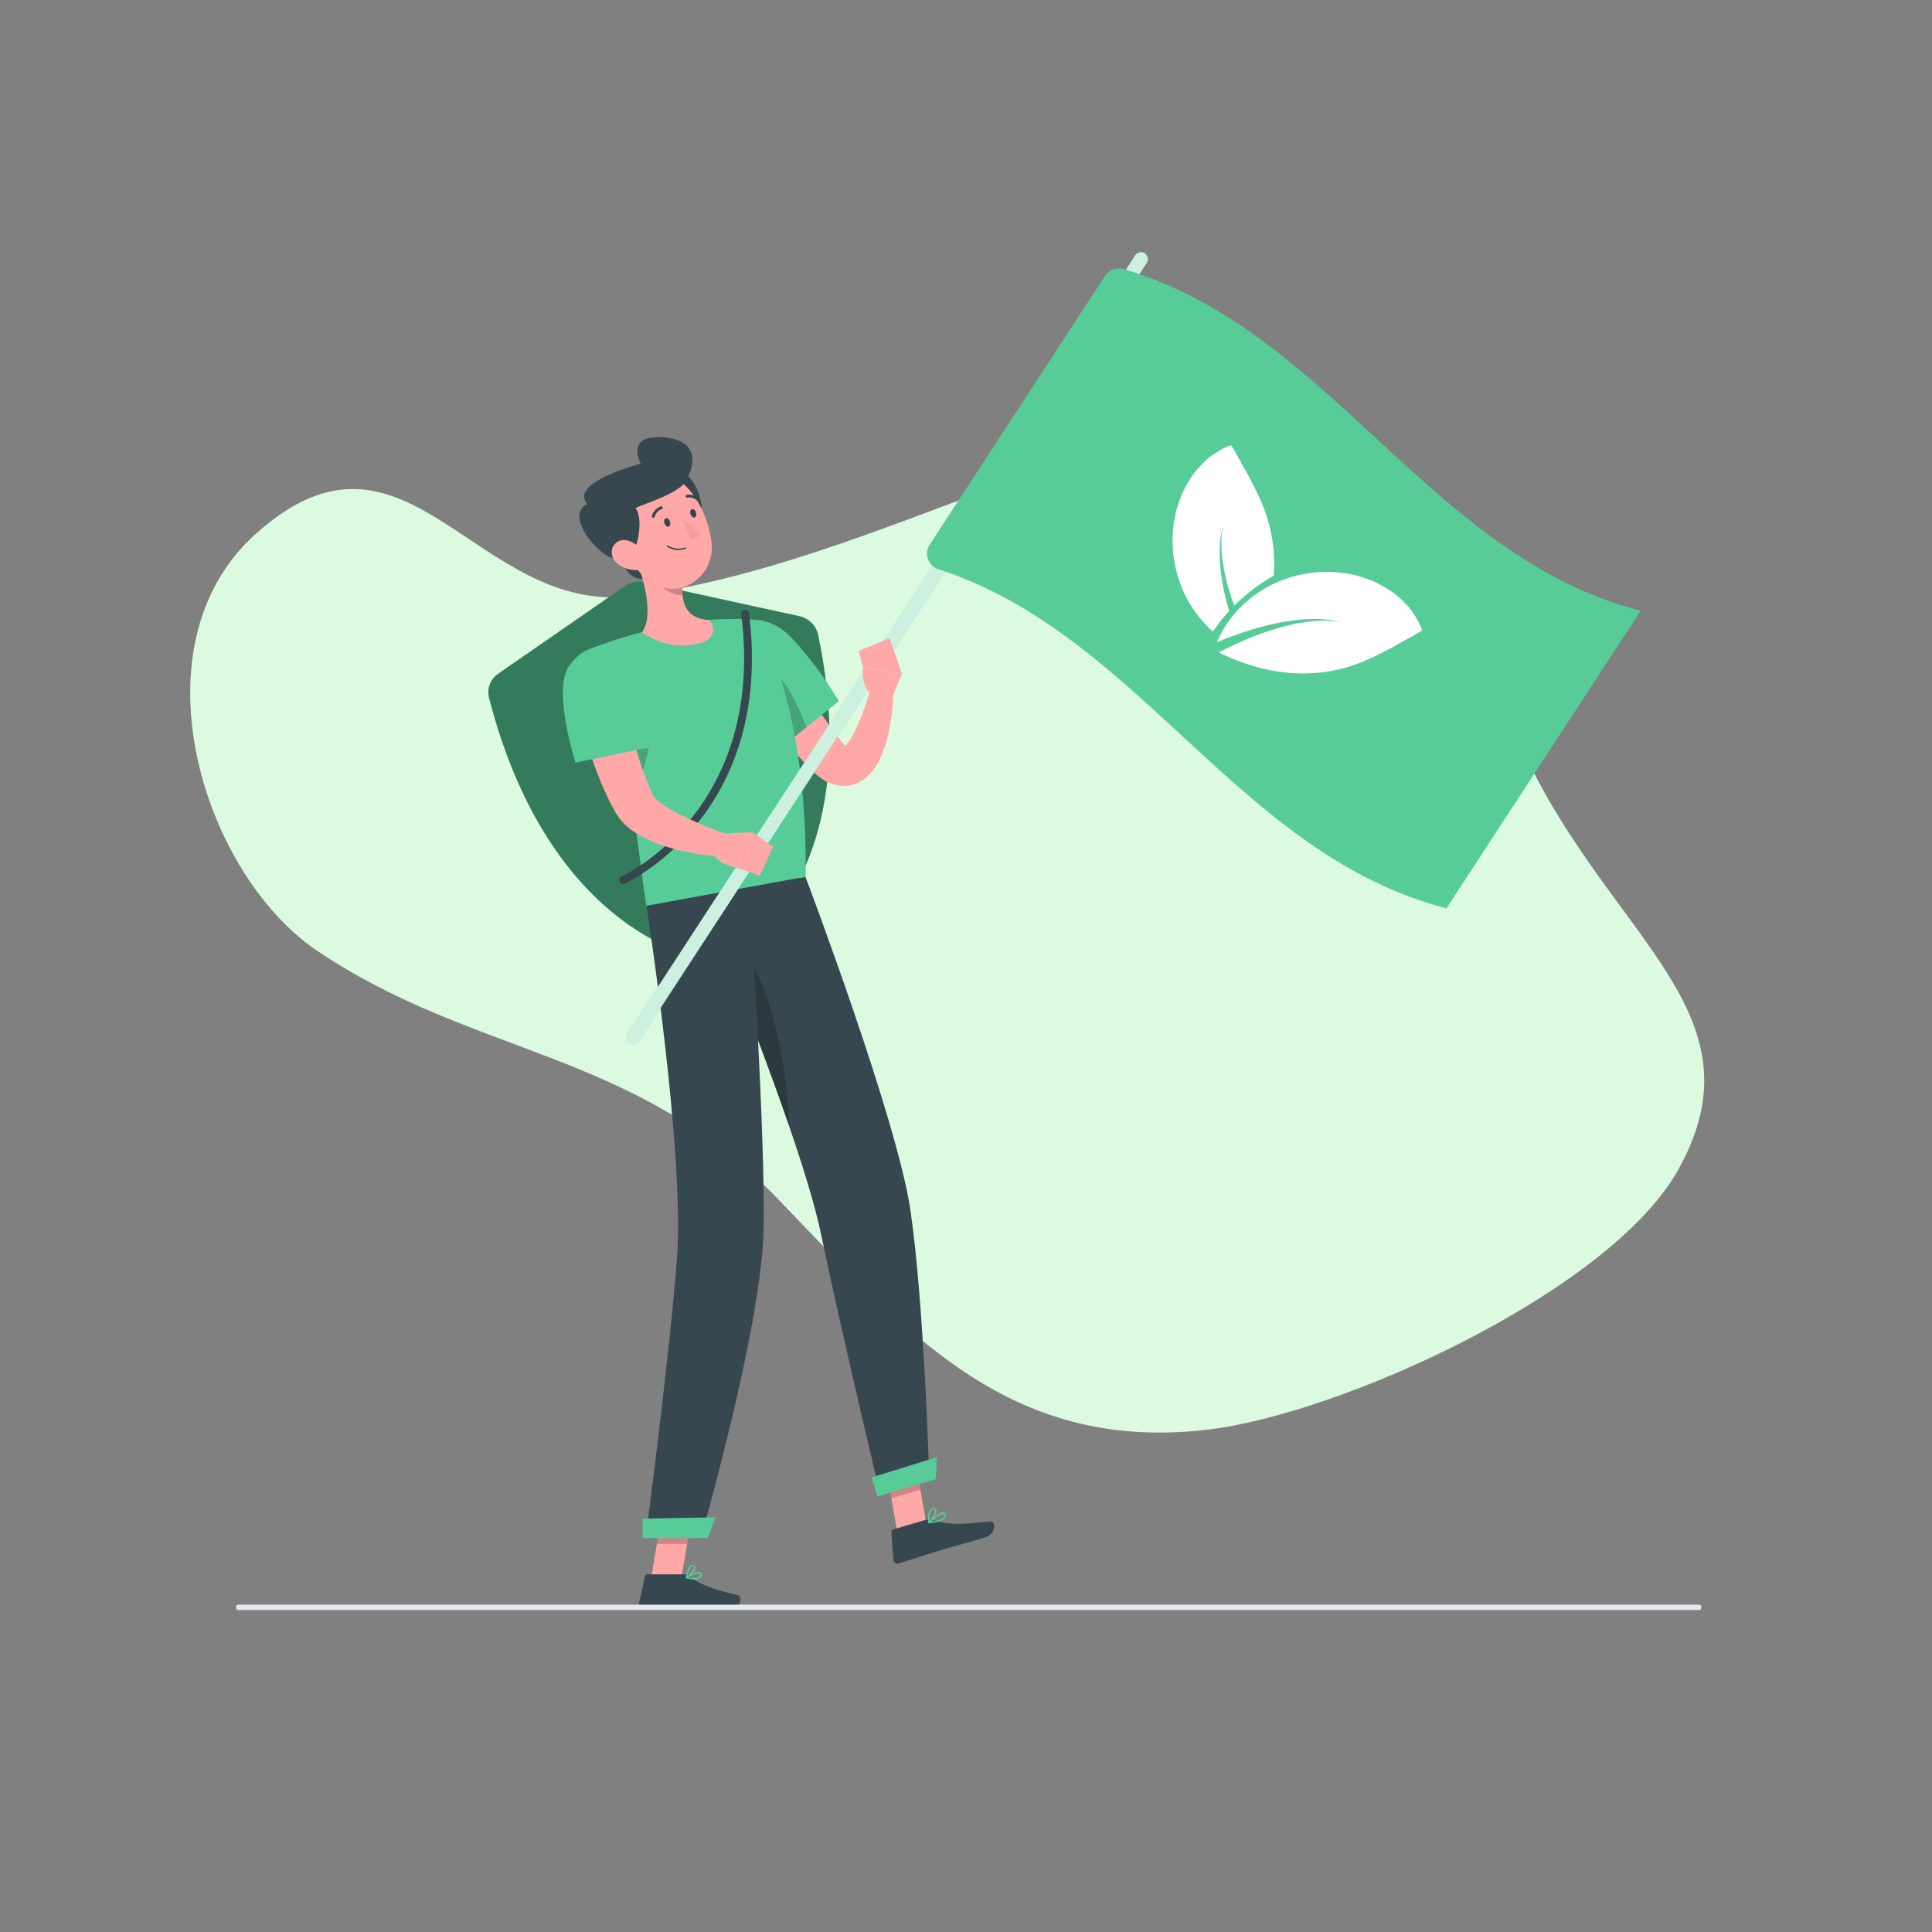 <svg width="360" height="360" viewBox="0 0 360 360" fill="none" xmlns="http://www.w3.org/2000/svg">
<rect x="0" y="0" width="360" height="360" fill="#808080" stroke="none"/>
<path d="M118.289 111.038C187.805 101.678 251.604 36.957 278.64 126.324C292.392 171.799 331.121 185.155 312.667 218.045C299.988 240.617 249.97 263.462 225 266.4C187.38 270.821 168.12 247.392 144.677 223.121C118.116 195.638 88.258 196.869 59.04 177.12C37.735 162.72 24.48 120.341 47.599 99.525C75.91 74.052 88.668 115.02 118.289 111.038Z" fill="#DBFADF"/>
<path d="M148.962 114.82C149.822 115.01 150.609 115.444 151.23 116.07C151.85 116.695 152.278 117.486 152.461 118.348C161.62 162.635 138.292 178.18 134.504 178.907C130.717 179.634 102.45 173.968 91.146 130.098C90.921 129.27 90.957 128.392 91.248 127.584C91.539 126.777 92.071 126.078 92.773 125.584L116.576 109.11C117.054 108.783 117.594 108.557 118.163 108.448C118.731 108.339 119.316 108.349 119.881 108.476L148.962 114.82Z" fill="#57CC99"/>
<path opacity="0.4" d="M148.962 114.82C149.822 115.01 150.609 115.444 151.23 116.07C151.85 116.695 152.278 117.486 152.461 118.348C161.62 162.635 138.292 178.18 134.504 178.907C130.717 179.634 102.45 173.968 91.146 130.098C90.921 129.27 90.957 128.392 91.248 127.584C91.539 126.777 92.071 126.078 92.773 125.584L116.576 109.11C117.054 108.783 117.594 108.557 118.163 108.448C118.731 108.339 119.316 108.349 119.881 108.476L148.962 114.82Z" fill="black"/>
<path d="M167.178 285.445L172.585 283.861L170.339 270.915L164.939 272.506L167.178 285.445Z" fill="#FFA8A7"/>
<path d="M121.343 293.999H126.98L129.155 280.945H123.517L121.343 293.999Z" fill="#FFA8A7"/>
<path d="M127.52 293.343H120.666C120.554 293.343 120.446 293.381 120.359 293.45C120.271 293.519 120.209 293.616 120.184 293.724L119.075 298.764C119.047 298.886 119.048 299.013 119.077 299.134C119.106 299.255 119.162 299.369 119.241 299.465C119.32 299.562 119.42 299.639 119.534 299.691C119.647 299.743 119.771 299.768 119.896 299.765C122.106 299.729 123.719 299.6 126.505 299.6C128.219 299.6 133.381 299.78 135.75 299.78C138.119 299.78 138.421 297.44 137.456 297.231C133.136 296.28 129.839 294.97 128.449 293.717C128.198 293.48 127.866 293.346 127.52 293.343Z" fill="#37474F"/>
<path d="M172.362 283.241L166.458 284.976C166.351 285.008 166.258 285.076 166.194 285.167C166.13 285.258 166.099 285.369 166.105 285.48L166.451 290.599C166.46 290.723 166.498 290.842 166.56 290.949C166.622 291.056 166.707 291.148 166.81 291.217C166.912 291.286 167.029 291.331 167.151 291.349C167.274 291.367 167.399 291.357 167.517 291.319C169.633 290.657 172.672 289.627 175.35 288.843C178.482 287.921 179.756 287.597 183.428 286.517C185.646 285.869 185.588 283.443 184.609 283.507C180.109 283.831 178.129 284.443 173.809 283.263C173.338 283.122 172.837 283.115 172.362 283.241Z" fill="#37474F"/>
<path opacity="0.2" d="M170.339 270.915L171.498 277.589L166.091 279.181L164.932 272.506L170.339 270.915Z" fill="black"/>
<path opacity="0.2" d="M123.517 280.945H129.155L128.032 287.677H122.394L123.517 280.945Z" fill="black"/>
<path d="M173.161 275.746L164.003 278.432C164.003 278.432 156.558 247.155 152.987 229.961C151.9 224.727 149.682 217.52 147.047 209.837C143.706 200.16 139.746 189.735 136.506 181.584C133.122 173.002 130.595 166.94 130.595 166.94L150.085 163.383C150.085 163.383 167.164 208.505 169.648 225.526C172.247 243.224 173.161 275.746 173.161 275.746Z" fill="#37474F"/>
<path opacity="0.2" d="M147.047 209.838C143.706 200.161 139.746 189.735 136.506 181.585L138.061 176.97C143.598 182.219 146.903 199.995 147.047 209.838Z" fill="black"/>
<path d="M139.588 165.306C139.588 165.306 142.806 213.495 142.252 229.998C141.64 248.07 130.645 286.374 130.645 286.374H120.328C120.328 286.374 124.856 251.979 126.152 234.397C127.592 214.366 120.457 168.798 120.457 168.798L139.588 165.306Z" fill="#37474F"/>
<path d="M131.884 286.597H119.73V282.968L133.316 282.73L131.884 286.597Z" fill="#57CC99"/>
<path d="M174.371 275.617L163.463 278.828L162.426 275.3L174.565 271.527L174.371 275.617Z" fill="#57CC99"/>
<path d="M129.385 294.33C129.77 294.359 130.153 294.258 130.473 294.042C130.575 293.954 130.653 293.842 130.701 293.717C130.749 293.591 130.764 293.455 130.746 293.322C130.747 293.243 130.726 293.166 130.685 293.098C130.644 293.031 130.586 292.976 130.516 292.94C129.897 292.623 128.075 293.739 127.873 293.869C127.851 293.883 127.833 293.904 127.821 293.928C127.81 293.952 127.806 293.979 127.809 294.006C127.815 294.031 127.827 294.054 127.845 294.073C127.862 294.092 127.885 294.106 127.909 294.114C128.392 294.24 128.887 294.312 129.385 294.33ZM130.221 293.163C130.277 293.151 130.336 293.151 130.393 293.163C130.421 293.179 130.444 293.202 130.459 293.23C130.474 293.258 130.481 293.29 130.48 293.322C130.494 293.411 130.484 293.502 130.453 293.586C130.421 293.671 130.369 293.746 130.3 293.804C129.67 294.092 128.955 294.131 128.298 293.912C128.883 293.538 129.537 293.284 130.221 293.163Z" fill="#57CC99"/>
<path d="M127.945 294.128H128.003C128.586 293.811 129.716 292.573 129.601 291.968C129.581 291.87 129.528 291.782 129.45 291.719C129.373 291.656 129.276 291.622 129.176 291.622C129.075 291.608 128.972 291.615 128.874 291.644C128.776 291.672 128.685 291.722 128.607 291.788C127.952 292.328 127.815 293.948 127.808 294.02C127.808 294.044 127.814 294.068 127.825 294.089C127.836 294.111 127.853 294.129 127.873 294.142C127.898 294.145 127.923 294.14 127.945 294.128ZM129.083 291.846H129.14C129.313 291.846 129.327 291.946 129.335 291.982C129.407 292.357 128.687 293.286 128.111 293.725C128.15 293.084 128.381 292.47 128.773 291.961C128.858 291.885 128.969 291.844 129.083 291.846Z" fill="#57CC99"/>
<path d="M173.118 283.832C174.039 283.753 175.652 283.508 176.091 282.809C176.159 282.703 176.2 282.582 176.21 282.456C176.22 282.331 176.199 282.205 176.149 282.089C176.125 282.021 176.084 281.96 176.03 281.912C175.976 281.864 175.91 281.831 175.839 281.816C175.069 281.636 173.226 283.385 173.017 283.58C172.999 283.598 172.987 283.622 172.982 283.647C172.977 283.672 172.979 283.698 172.988 283.722C172.997 283.746 173.013 283.767 173.033 283.783C173.054 283.798 173.078 283.808 173.103 283.81L173.118 283.832ZM175.739 282.089H175.796C175.825 282.095 175.851 282.108 175.872 282.129C175.892 282.15 175.906 282.176 175.911 282.205C175.949 282.274 175.968 282.352 175.968 282.431C175.968 282.51 175.949 282.588 175.911 282.658C175.667 283.054 174.788 283.378 173.535 283.515C174.248 282.86 175.292 282.068 175.739 282.089Z" fill="#57CC99"/>
<path d="M173.118 283.832C173.149 283.842 173.181 283.842 173.212 283.832C173.773 283.343 174.724 281.795 174.443 281.211C174.378 281.075 174.227 280.931 173.867 280.995C173.735 281.019 173.609 281.069 173.497 281.143C173.386 281.218 173.291 281.314 173.219 281.428C172.693 282.191 172.981 283.688 172.988 283.753C172.994 283.777 173.005 283.798 173.022 283.816C173.038 283.834 173.059 283.847 173.082 283.854L173.118 283.832ZM174.054 281.219C174.169 281.219 174.198 281.276 174.205 281.298C174.371 281.651 173.766 282.824 173.219 283.422C173.096 282.788 173.174 282.131 173.442 281.543C173.495 281.461 173.563 281.391 173.644 281.336C173.724 281.282 173.815 281.244 173.91 281.226L174.054 281.219Z" fill="#57CC99"/>
<path d="M145.384 119.772C146.104 121.212 146.975 122.84 147.832 124.344C148.688 125.849 149.552 127.404 150.452 128.895C152.185 131.854 154.109 134.697 156.212 137.405L156.932 138.341C157.089 138.534 157.257 138.717 157.436 138.888C157.573 139.018 157.667 139.09 157.645 139.112C157.521 139.117 157.398 139.133 157.278 139.162C157.098 139.212 156.99 139.299 157.026 139.313C157.062 139.328 157.199 139.263 157.364 139.112C157.812 138.69 158.195 138.205 158.502 137.672C159.325 136.264 160.019 134.784 160.576 133.251C160.878 132.444 161.195 131.631 161.468 130.796L162.26 128.312L166.451 128.888C166.451 129.903 166.386 130.824 166.292 131.768C166.199 132.711 166.105 133.683 165.932 134.648C165.631 136.656 165.105 138.625 164.363 140.516C163.917 141.639 163.319 142.695 162.584 143.655C162.106 144.28 161.533 144.827 160.885 145.275C160.059 145.856 159.106 146.234 158.106 146.376C157.078 146.514 156.032 146.408 155.053 146.067C154.282 145.801 153.554 145.422 152.893 144.944C152.352 144.557 151.841 144.128 151.367 143.662C151.122 143.424 151 143.28 150.812 143.093L150.301 142.553C149.581 141.833 148.984 141.113 148.336 140.393C147.688 139.673 147.097 138.896 146.528 138.125C145.333 136.606 144.26 135.029 143.209 133.445C142.158 131.861 141.186 130.234 140.257 128.585C139.796 127.757 139.343 126.929 138.904 126.087C138.464 125.244 138.054 124.424 137.615 123.488L145.384 119.772Z" fill="#FFA8A7"/>
<path d="M135.145 120.521C134.181 125.82 146.313 138.701 146.313 138.701L156.299 130.652C153.805 126.417 150.862 122.463 147.522 118.858C142.533 113.717 136.204 114.704 135.145 120.521Z" fill="#57CC99"/>
<path opacity="0.2" d="M147.126 128.78C148.341 130.939 149.402 133.182 150.301 135.49L146.312 138.701C146.312 138.701 139.112 131.055 136.232 125.115C139.235 122.3 144.16 123.596 147.126 128.78Z" fill="black"/>
<path d="M109.917 120.911C112.233 126.763 114.111 132.779 115.532 138.911C116.54 143.231 117.325 147.299 117.937 151.035C119.377 159.783 119.939 166.523 120.45 168.762C124.77 167.977 141.172 164.989 150.107 163.355C150.625 131.041 141.028 115.489 141.028 115.489C138.615 115.313 136.194 115.284 133.777 115.403C133.266 115.403 132.748 115.467 132.229 115.518C127.986 116.039 123.776 116.805 119.622 117.815C118.83 117.995 118.031 118.203 117.261 118.419C113.337 119.579 109.917 120.911 109.917 120.911Z" fill="#57CC99"/>
<path d="M116.108 164.7C115.941 164.703 115.778 164.648 115.647 164.544C115.516 164.441 115.426 164.294 115.391 164.131C115.356 163.967 115.379 163.797 115.456 163.649C115.533 163.5 115.659 163.383 115.813 163.318C116.087 163.203 142.676 151.028 138.133 114.466C138.121 114.371 138.128 114.275 138.153 114.184C138.179 114.092 138.222 114.006 138.28 113.931C138.339 113.855 138.412 113.792 138.494 113.745C138.577 113.698 138.669 113.668 138.763 113.656C138.858 113.644 138.954 113.651 139.045 113.676C139.137 113.702 139.223 113.745 139.299 113.803C139.374 113.862 139.437 113.934 139.484 114.017C139.531 114.1 139.561 114.191 139.573 114.286C144.267 151.942 116.699 164.513 116.418 164.636C116.321 164.68 116.215 164.702 116.108 164.7Z" fill="#37474F"/>
<path d="M117.289 194.35C117.148 194.259 117.027 194.14 116.932 194.001C116.837 193.862 116.771 193.706 116.736 193.541C116.702 193.377 116.701 193.207 116.733 193.042C116.765 192.877 116.829 192.719 116.922 192.579L211.537 47.578C211.724 47.296 212.014 47.098 212.346 47.028C212.677 46.958 213.023 47.021 213.308 47.204C213.592 47.389 213.791 47.68 213.861 48.012C213.932 48.344 213.867 48.691 213.682 48.975L119.06 193.983C118.968 194.124 118.85 194.245 118.711 194.34C118.572 194.435 118.416 194.501 118.251 194.536C118.086 194.57 117.916 194.571 117.751 194.539C117.586 194.507 117.429 194.443 117.289 194.35Z" fill="#57CC99"/>
<path opacity="0.7" d="M117.289 194.35C117.148 194.259 117.027 194.14 116.932 194.001C116.837 193.862 116.771 193.706 116.736 193.541C116.702 193.377 116.701 193.207 116.733 193.042C116.765 192.877 116.829 192.719 116.922 192.579L211.537 47.578C211.724 47.296 212.014 47.098 212.346 47.028C212.677 46.958 213.023 47.021 213.308 47.204C213.592 47.389 213.791 47.68 213.861 48.012C213.932 48.344 213.867 48.691 213.682 48.975L119.06 193.983C118.968 194.124 118.85 194.245 118.711 194.34C118.572 194.435 118.416 194.501 118.251 194.536C118.086 194.57 117.916 194.571 117.751 194.539C117.586 194.507 117.429 194.443 117.289 194.35Z" fill="white"/>
<path d="M269.519 169.258C230.754 159.243 212.286 118.138 174.846 106.064C174.399 105.919 173.992 105.673 173.656 105.345C173.319 105.018 173.063 104.617 172.906 104.174C172.75 103.731 172.697 103.259 172.752 102.792C172.808 102.326 172.97 101.878 173.226 101.485L205.914 51.394C206.278 50.843 206.81 50.423 207.431 50.196C208.052 49.97 208.729 49.948 209.363 50.134C247.919 61.482 266.351 103.666 305.706 113.818L269.519 169.258Z" fill="#57CC99"/>
<path opacity="0.2" d="M115.532 138.939C116.54 143.259 117.325 147.327 117.937 151.064L121.069 138.701L115.532 138.939Z" fill="black"/>
<path d="M121.386 103.054C122.481 104.494 122.351 106.445 121.105 107.374C119.86 108.303 117.973 107.885 116.879 106.431C115.785 104.976 115.921 103.04 117.167 102.111C118.413 101.182 120.263 101.578 121.386 103.054Z" fill="#37474F"/>
<path d="M130.465 92.888C131.257 95.933 130.681 98.72 129.176 99.109C127.672 99.498 125.814 97.352 125.015 94.306C124.216 91.261 124.799 88.474 126.304 88.085C127.808 87.697 129.673 89.842 130.465 92.888Z" fill="#37474F"/>
<path d="M118.275 103.422C119.816 107.331 121.962 114.618 119.622 117.822C121.104 118.898 122.799 119.644 124.594 120.009C126.389 120.374 128.241 120.35 130.026 119.939C133.496 119.219 133.23 116.749 132.186 115.539C127.463 115.287 126.966 111.939 127.182 108.613L118.275 103.422Z" fill="#FFA8A7"/>
<path opacity="0.2" d="M121.926 105.538L127.218 108.612C127.15 109.381 127.15 110.155 127.218 110.924C125.447 110.988 122.725 109.52 122.178 107.748C121.962 107.033 121.877 106.284 121.926 105.538Z" fill="black"/>
<path d="M115.309 98.85C117.469 104.005 118.492 107.13 122.099 108.93C127.528 111.601 133.187 106.906 132.597 101.204C132.071 96.078 128.615 88.51 122.718 88.244C121.426 88.179 120.139 88.443 118.978 89.012C117.816 89.581 116.818 90.435 116.078 91.496C115.337 92.556 114.878 93.787 114.743 95.073C114.609 96.36 114.804 97.659 115.309 98.85Z" fill="#FFA8A7"/>
<path d="M118.045 102.701C118.844 101.556 119.888 96.632 118.419 94.652C119.859 93.932 126.404 92.024 127.779 89.669C129.479 86.789 130.494 81.965 123.459 81.476C116.425 80.986 119.399 86.4 119.399 86.4C119.399 86.4 105.927 89.878 109.412 93.896C104.703 96.3 112.71 104.832 114.927 103.976C116.281 103.436 117.555 106.258 118.239 104.969C118.452 104.619 118.547 104.211 118.512 103.804C118.477 103.396 118.314 103.01 118.045 102.701Z" fill="#37474F"/>
<path d="M114.863 104.826C115.374 105.298 115.974 105.665 116.628 105.904C117.281 106.144 117.976 106.252 118.672 106.223C120.536 106.136 120.882 104.329 119.874 102.875C118.967 101.571 116.9 100.045 115.273 100.844C113.646 101.643 113.603 103.645 114.863 104.826Z" fill="#FFA8A7"/>
<path d="M123.819 97.518C123.971 97.95 124.316 98.238 124.597 98.123C124.878 98.007 124.986 97.597 124.835 97.165C124.683 96.733 124.338 96.445 124.057 96.567C123.776 96.69 123.668 97.093 123.819 97.518Z" fill="#37474F"/>
<path d="M128.672 95.819C128.816 96.251 129.169 96.539 129.45 96.423C129.731 96.308 129.831 95.898 129.687 95.466C129.543 95.034 129.183 94.746 128.903 94.868C128.622 94.991 128.521 95.394 128.672 95.819Z" fill="#37474F"/>
<path d="M127.204 96.574C128.175 97.705 129.297 98.698 130.537 99.526C130.317 99.838 130.032 100.098 129.701 100.288C129.37 100.478 129.002 100.594 128.622 100.628L127.204 96.574Z" fill="#EDA09F"/>
<path d="M127.218 102.413C127.411 102.369 127.601 102.314 127.787 102.248C127.803 102.243 127.819 102.235 127.832 102.223C127.845 102.212 127.856 102.198 127.864 102.183C127.871 102.167 127.875 102.15 127.876 102.133C127.876 102.115 127.873 102.098 127.866 102.082C127.861 102.065 127.853 102.05 127.842 102.037C127.83 102.023 127.817 102.013 127.801 102.005C127.785 101.998 127.768 101.994 127.751 101.993C127.733 101.993 127.716 101.996 127.7 102.003C127.17 102.202 126.6 102.273 126.037 102.211C125.474 102.148 124.934 101.954 124.46 101.643C124.447 101.632 124.431 101.625 124.414 101.62C124.398 101.616 124.38 101.615 124.363 101.617C124.346 101.62 124.33 101.625 124.315 101.634C124.3 101.643 124.287 101.654 124.277 101.668C124.266 101.682 124.259 101.697 124.254 101.714C124.25 101.731 124.249 101.748 124.251 101.765C124.254 101.782 124.259 101.799 124.268 101.813C124.277 101.828 124.288 101.841 124.302 101.852C124.724 102.139 125.2 102.337 125.702 102.434C126.203 102.531 126.719 102.523 127.218 102.413Z" fill="#37474F"/>
<path d="M121.775 96.481C121.821 96.471 121.864 96.45 121.9 96.418C121.935 96.386 121.962 96.346 121.976 96.301C122.067 95.974 122.234 95.674 122.463 95.423C122.692 95.173 122.977 94.98 123.294 94.861C123.328 94.852 123.36 94.837 123.388 94.816C123.416 94.795 123.439 94.769 123.456 94.739C123.474 94.708 123.485 94.675 123.489 94.64C123.494 94.605 123.491 94.57 123.481 94.537C123.462 94.469 123.418 94.412 123.357 94.377C123.297 94.341 123.225 94.332 123.157 94.349C122.755 94.486 122.392 94.716 122.097 95.022C121.803 95.328 121.586 95.7 121.465 96.106C121.444 96.174 121.451 96.247 121.483 96.31C121.515 96.373 121.571 96.422 121.638 96.445C121.68 96.468 121.727 96.48 121.775 96.481Z" fill="#37474F"/>
<path d="M130.177 93.421C130.227 93.41 130.272 93.385 130.307 93.349C130.332 93.325 130.352 93.295 130.366 93.263C130.38 93.231 130.387 93.197 130.387 93.162C130.387 93.126 130.38 93.092 130.366 93.06C130.352 93.028 130.332 92.999 130.307 92.974C130.014 92.669 129.651 92.438 129.25 92.302C128.85 92.165 128.422 92.127 128.003 92.189C127.966 92.193 127.93 92.204 127.897 92.223C127.864 92.241 127.836 92.266 127.814 92.297C127.791 92.327 127.776 92.361 127.768 92.398C127.76 92.434 127.76 92.472 127.767 92.509C127.775 92.546 127.79 92.58 127.812 92.611C127.834 92.641 127.862 92.666 127.895 92.685C127.927 92.704 127.963 92.716 128 92.72C128.038 92.724 128.075 92.719 128.111 92.708C128.444 92.659 128.784 92.692 129.101 92.803C129.418 92.915 129.704 93.102 129.933 93.349C129.964 93.381 130.003 93.404 130.045 93.417C130.088 93.43 130.134 93.431 130.177 93.421Z" fill="#37474F"/>
<path d="M115.561 126.396L116.014 128.844C116.173 129.687 116.338 130.522 116.518 131.357C116.886 133.028 117.238 134.698 117.678 136.347C118.452 139.594 119.451 142.784 120.666 145.894C120.802 146.283 120.982 146.614 121.141 147.003L121.551 147.932C121.756 148.333 122.035 148.692 122.372 148.99C123.484 149.954 124.71 150.779 126.022 151.445C129.052 152.983 132.179 154.323 135.382 155.456L134.612 159.617C130.822 159.414 127.075 158.717 123.466 157.544C121.461 156.898 119.559 155.964 117.822 154.772C116.718 154.01 115.769 153.045 115.028 151.928L114.726 151.452L114.553 151.128L114.2 150.488C113.97 150.056 113.718 149.624 113.516 149.184C111.851 145.776 110.497 142.224 109.47 138.572C108.958 136.772 108.483 134.972 108.109 133.157C107.914 132.25 107.734 131.343 107.562 130.428C107.389 129.514 107.252 128.621 107.115 127.606L115.561 126.396Z" fill="#FFA8A7"/>
<path d="M105.921 124.295C102.976 128.809 107.231 142.1 107.231 142.1L121.48 139.177C120.658 134.878 119.468 130.658 117.923 126.563C115.216 119.478 109.485 118.859 105.921 124.295Z" fill="#57CC99"/>
<path d="M134.512 155.319L140.228 155.074L137.507 161.741C137.507 161.741 132.596 160.87 132.769 158.213L134.512 155.319Z" fill="#FFA8A7"/>
<path d="M144.073 157.789L141.568 163.196L137.507 161.741L140.228 155.074L144.073 157.789Z" fill="#FFA8A7"/>
<path d="M166.357 129.658L168.085 125.525L160.791 124.33C160.791 124.33 160.201 128.103 163.031 130.176L166.357 129.658Z" fill="#FFA8A7"/>
<path d="M165.753 118.909L160.014 121.285L160.792 124.302L168.085 125.497L165.753 118.909Z" fill="#FFA8A7"/>
<path d="M316.599 300H44.391C44.181 300 44 299.851 44 299.658V299.342C44 299.158 44.17 299 44.391 299H316.609C316.819 299 317 299.149 317 299.342V299.658C316.99 299.851 316.819 300 316.599 300Z" fill="#E6E8F0"/>
<g clip-path="url(#clip0)">
<path d="M264.759 116.827C264.577 116.458 264.335 115.812 263.92 115.185C263.513 114.55 263.006 113.643 262.314 112.914C261.628 112.164 260.794 111.381 259.82 110.597C258.842 109.861 257.744 109.233 256.524 108.608C255.305 107.983 254.019 107.604 252.636 107.209C251.263 106.851 249.867 106.687 248.422 106.575C247.005 106.527 245.566 106.588 244.152 106.756C242.765 106.988 241.362 107.247 240.059 107.696C238.746 108.126 237.481 108.645 236.322 109.296C233.975 110.538 231.999 112.205 230.457 113.883C229.691 114.75 229.03 115.598 228.482 116.43C227.925 117.246 227.508 118.085 227.164 118.757C226.993 119.065 226.855 119.382 226.742 119.669C227.141 119.5 227.567 119.326 228.036 119.138C230.353 118.219 233.501 117.138 236.734 116.378C238.349 115.995 239.989 115.722 241.527 115.525C242.303 115.464 243.052 115.407 243.761 115.351C244.473 115.347 245.146 115.342 245.764 115.336C246.383 115.387 246.948 115.434 247.45 115.475C247.952 115.492 248.379 115.621 248.733 115.678C249.439 115.815 249.841 115.893 249.841 115.893C249.841 115.893 249.432 115.847 248.721 115.765C248.362 115.739 247.935 115.643 247.435 115.664C246.938 115.662 246.378 115.66 245.766 115.657C245.155 115.711 244.496 115.767 243.799 115.827C243.109 115.937 242.381 116.052 241.628 116.172C240.131 116.485 238.556 116.878 237.008 117.379C233.911 118.365 230.926 119.666 228.744 120.735C228.129 121.037 227.59 121.316 227.118 121.565C227.483 121.748 227.931 121.998 228.468 122.207C229.139 122.484 229.963 122.889 230.837 123.196C231.717 123.529 232.68 123.854 233.687 124.143C234.7 124.447 235.746 124.677 236.827 124.902C237.906 125.127 239 125.261 240.101 125.376C241.2 125.456 242.298 125.526 243.385 125.489C244.478 125.43 245.546 125.412 246.608 125.239C248.717 124.97 250.745 124.48 252.67 123.773C253.613 123.472 254.585 123.009 255.488 122.612C256.389 122.224 257.309 121.721 258.173 121.279C259.028 120.85 259.87 120.395 260.669 119.933C261.504 119.467 262.232 119.061 262.832 118.729C263.456 118.423 264.026 118.03 264.399 117.833C264.799 117.589 265.008 117.459 265.008 117.459C265.008 117.459 264.934 117.222 264.759 116.827Z" fill="white"/>
<path d="M228.311 111.22C227.928 109.604 227.657 107.965 227.46 106.426C227.398 105.653 227.341 104.903 227.285 104.194C227.28 103.481 227.277 102.81 227.269 102.19C227.319 101.572 227.369 101.006 227.408 100.504C227.425 100.001 227.556 99.577 227.612 99.221C227.747 98.516 227.827 98.113 227.827 98.113C227.827 98.113 227.781 98.522 227.7 99.235C227.671 99.59 227.577 100.018 227.6 100.519C227.597 101.018 227.595 101.578 227.592 102.19C227.646 102.799 227.701 103.459 227.763 104.155C227.872 104.845 227.988 105.574 228.108 106.327C228.422 107.82 228.814 109.398 229.315 110.946C229.518 111.59 229.756 112.209 229.986 112.832C232.213 110.616 234.752 108.726 237.347 107.255C237.408 106.355 237.456 105.458 237.423 104.568C237.365 103.474 237.349 102.408 237.173 101.344C236.904 99.235 236.415 97.209 235.709 95.282C235.407 94.34 234.944 93.367 234.547 92.464C234.16 91.564 233.659 90.644 233.215 89.782C232.785 88.927 232.33 88.086 231.866 87.286C231.402 86.45 230.998 85.723 230.665 85.121C230.358 84.499 229.964 83.927 229.768 83.554C229.525 83.158 229.395 82.947 229.395 82.947C229.395 82.947 229.154 83.02 228.758 83.194C228.39 83.376 227.744 83.619 227.116 84.033C226.483 84.439 225.575 84.946 224.848 85.639C224.095 86.325 223.312 87.16 222.529 88.135C221.792 89.11 221.165 90.206 220.539 91.429C219.917 92.649 219.535 93.934 219.139 95.317C218.784 96.689 218.619 98.085 218.508 99.533C218.459 100.95 218.52 102.389 218.687 103.804C218.919 105.187 219.18 106.593 219.629 107.899C220.056 109.21 220.576 110.476 221.227 111.633C222.467 113.98 224.135 115.956 225.814 117.501C225.887 117.565 225.956 117.613 226.027 117.672C226.905 116.316 227.922 115.037 229.032 113.833C228.782 112.974 228.523 112.121 228.311 111.22Z" fill="white"/>
</g>
<defs>
<clipPath id="clip0">
<rect width="51.265" height="51.265" fill="white" transform="translate(235.041 74) rotate(41.608)"/>
</clipPath>
</defs>
</svg>
